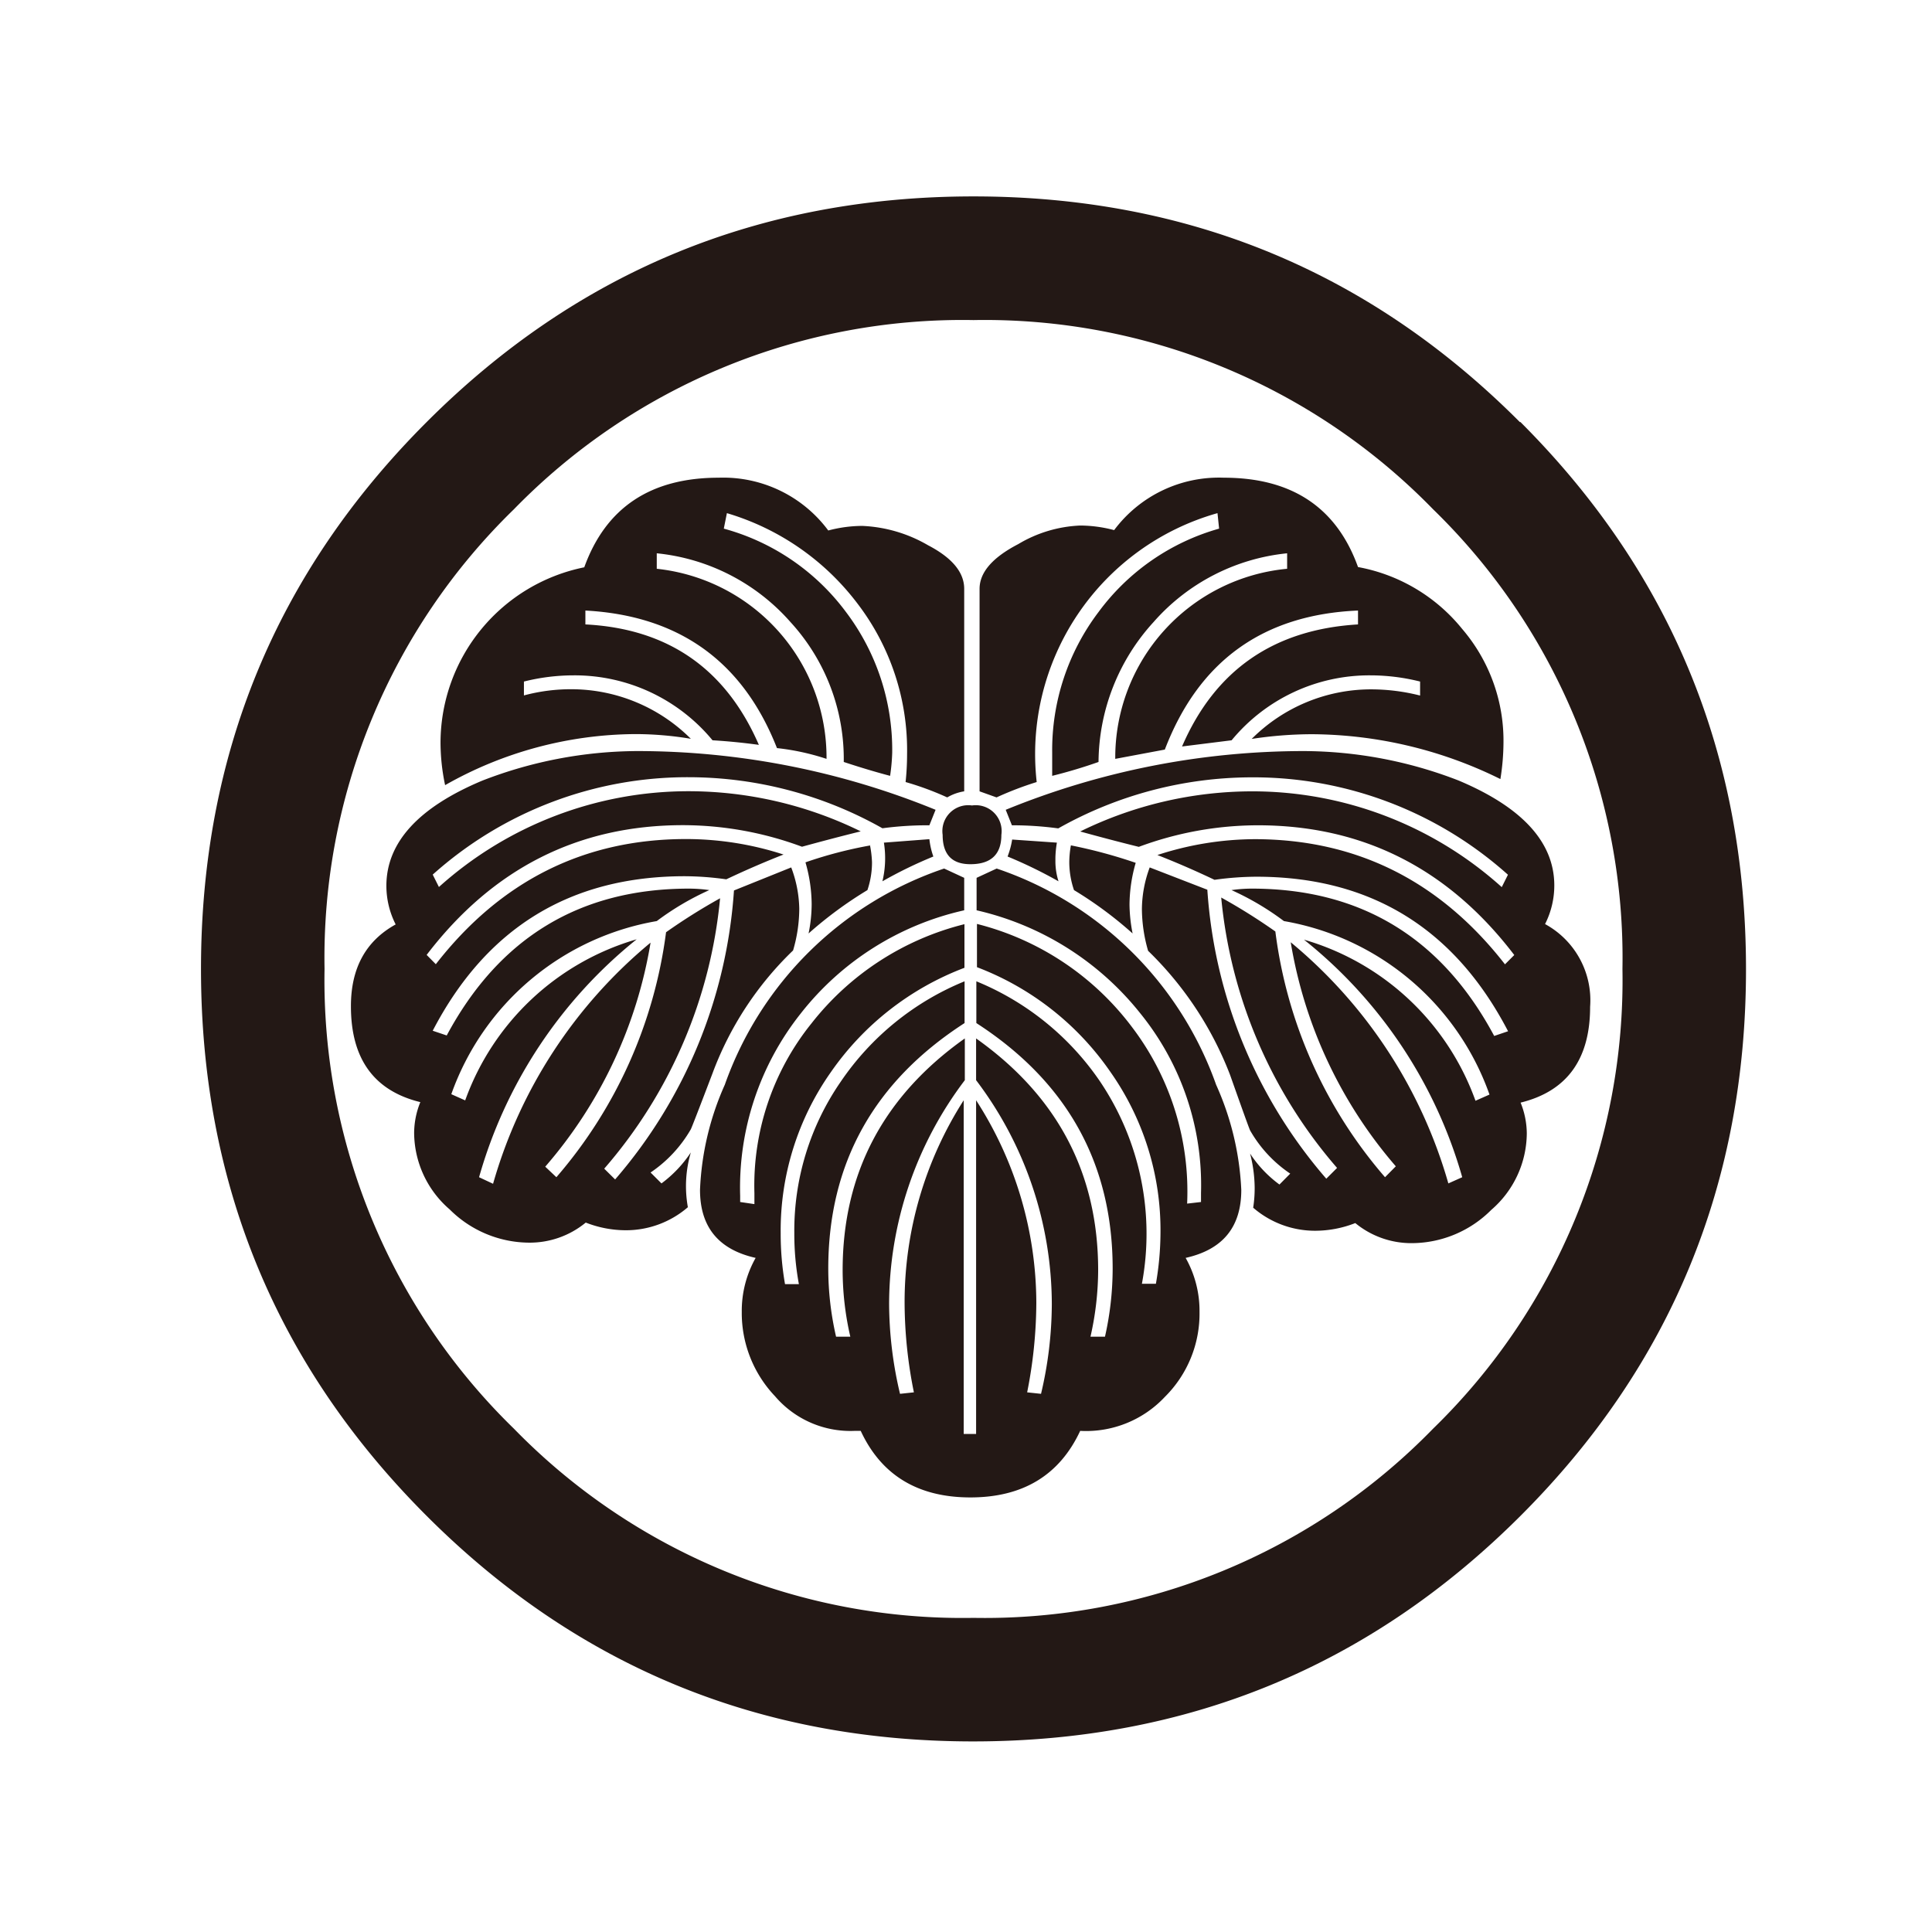 <svg id="レイヤー_1" data-name="レイヤー 1" xmlns="http://www.w3.org/2000/svg" viewBox="0 0 155.91 155.91"><defs><style>.cls-1{fill:#231815;}</style></defs><path class="cls-1" d="M115.65,115.29a50.49,50.49,0,0,1-37.09,15.27,50.51,50.51,0,0,1-37.09-15.27,50.5,50.5,0,0,1-15.28-37.1A50.48,50.48,0,0,1,41.47,41.1,50.51,50.51,0,0,1,78.56,25.83,50.49,50.49,0,0,1,115.65,41.1a50.48,50.48,0,0,1,15.28,37.09A50.5,50.5,0,0,1,115.65,115.29Zm7-81.23Q104.49,15.85,78.56,15.85T34.43,34.06Q16.22,52.26,16.22,78.19t18.21,44.14q18.2,18.21,44.13,18.2t44.14-18.2q18.21-18.19,18.2-44.14T122.7,34.06ZM118,50.76a14.06,14.06,0,0,0-8.41-5Q107,38.55,98.76,38.55a10.55,10.55,0,0,0-8.85,4.23,10.82,10.82,0,0,0-2.74-.37,10.58,10.58,0,0,0-5,1.5q-3.12,1.62-3.12,3.61V63.86l1.37.49a26.87,26.87,0,0,1,3.24-1.24,20.2,20.2,0,0,1,14.59-21.7l.13,1.25a18.23,18.23,0,0,0-9.73,6.73,18.46,18.46,0,0,0-3.74,11.35v1.87c1.33-.33,2.58-.71,3.74-1.12A16.9,16.9,0,0,1,93.09,50.2a16.54,16.54,0,0,1,10.78-5.55V45.9A15.3,15.3,0,0,0,90,61.24l4-.75q4.11-10.73,15.59-11.22v1.12Q99.38,51,95.39,60.24l4-.5A14.4,14.4,0,0,1,110.6,54.5a16.6,16.6,0,0,1,4,.5v1.13a16.12,16.12,0,0,0-4-.5,13.61,13.61,0,0,0-9.59,4,32.64,32.64,0,0,1,4.86-.38,34.65,34.65,0,0,1,15.21,3.62,19,19,0,0,0,.25-3A13.85,13.85,0,0,0,118,50.76Zm6.68,23.82a6.89,6.89,0,0,0,.75-3.12q0-5.23-7.74-8.48a34.84,34.84,0,0,0-12.47-2.37,63.6,63.6,0,0,0-24.06,4.74l.5,1.25a27.64,27.64,0,0,1,3.74.25A31.85,31.85,0,0,1,101,62.73a30.78,30.78,0,0,1,20.69,7.86l-.5,1A30.09,30.09,0,0,0,101,63.86,31.55,31.55,0,0,0,87.17,67.1c1.49.41,3.07.83,4.73,1.24a27.67,27.67,0,0,1,9.6-1.74q12.72,0,20.7,10.47l-.75.75q-7.86-10.09-20.2-10.1A25.51,25.51,0,0,0,93.4,69q2.23.87,4.61,2a24.91,24.91,0,0,1,3.37-.25q13.83,0,20.32,12.47l-1.12.38Q114.22,71.71,101,71.71a11.79,11.79,0,0,0-1.62.12,22.09,22.09,0,0,1,4.23,2.5,21.46,21.46,0,0,1,16.59,14l-1.13.5a20.87,20.87,0,0,0-13.84-13A37.71,37.71,0,0,1,118,95l-1.12.5a39.2,39.2,0,0,0-12.72-19.46,36.8,36.8,0,0,0,8.48,18.08l-.87.88a37.45,37.45,0,0,1-8.85-19.83,47.58,47.58,0,0,0-4.37-2.74,38.85,38.85,0,0,0,9.35,21.82l-.87.87a39.62,39.62,0,0,1-9.6-23.32L92.78,70a9.85,9.85,0,0,0-.63,3.36,12.4,12.4,0,0,0,.5,3.37,27.87,27.87,0,0,1,6.61,10q1.5,4.24,1.62,4.49a10.42,10.42,0,0,0,3.24,3.49l-.87.88a9.59,9.59,0,0,1-2.37-2.5,11.33,11.33,0,0,1,.37,2.74,10.31,10.31,0,0,1-.12,1.63,7.62,7.62,0,0,0,5,1.86,8.87,8.87,0,0,0,3.24-.62,7.11,7.11,0,0,0,4.61,1.62,9.09,9.09,0,0,0,6.36-2.68,8.22,8.22,0,0,0,2.87-6.17,6.7,6.7,0,0,0-.5-2.49q5.61-1.38,5.61-7.73A7,7,0,0,0,124.7,74.58ZM86.42,68.22a7.78,7.78,0,0,0-.13,1.37,7,7,0,0,0,.38,2.24,31.57,31.57,0,0,1,4.73,3.5A12.58,12.58,0,0,1,91.15,73a12.4,12.4,0,0,1,.5-3.37A40.33,40.33,0,0,0,86.42,68.22Zm-1.25,1.37v-.37A8.21,8.21,0,0,1,85.29,68l-3.61-.25a6.68,6.68,0,0,1-.37,1.37,37.1,37.1,0,0,1,4.11,2A5.43,5.43,0,0,1,85.17,69.59ZM78.44,65a2.09,2.09,0,0,0-2.37,2.37c0,1.58.74,2.37,2.24,2.37,1.66,0,2.5-.79,2.5-2.37A2.09,2.09,0,0,0,78.44,65ZM74.89,44a11.51,11.51,0,0,0-5.3-1.56,10.83,10.83,0,0,0-2.75.37A10.55,10.55,0,0,0,58,38.55q-8.24,0-10.85,7.23A14.47,14.47,0,0,0,35.55,59.86a16.65,16.65,0,0,0,.37,3.5,31.4,31.4,0,0,1,15.34-4.12,27.31,27.31,0,0,1,4.49.38,13.66,13.66,0,0,0-9.61-4,14.6,14.6,0,0,0-3.86.5V55a16.52,16.52,0,0,1,4-.5,14.43,14.43,0,0,1,11.22,5.24c1.33.08,2.58.21,3.74.37q-4-9.21-14-9.72V49.27q11.34.61,15.46,11.1a19.34,19.34,0,0,1,4,.87A15.32,15.32,0,0,0,53,45.9V44.65A16.57,16.57,0,0,1,63.79,50.2a16.35,16.35,0,0,1,4.3,11.29c1.24.41,2.49.79,3.74,1.12A15.79,15.79,0,0,0,72,60.74a18.45,18.45,0,0,0-3.73-11.35,18.26,18.26,0,0,0-9.86-6.73l.25-1.25a20.53,20.53,0,0,1,10.54,7.3,19.46,19.46,0,0,1,4,12.15,21.2,21.2,0,0,1-.12,2.25,24.08,24.08,0,0,1,3.36,1.24,3.88,3.88,0,0,1,1.37-.49V47.52Q77.81,45.52,74.89,44ZM75,67.72,71.33,68a8,8,0,0,1-.12,3.12,35.46,35.46,0,0,1,4.11-2A6.1,6.1,0,0,1,75,67.72Zm-4.74.5A34.37,34.37,0,0,0,65,69.59a12.4,12.4,0,0,1,.5,3.37,11.8,11.8,0,0,1-.25,2.37A32.17,32.17,0,0,1,70,71.83a7,7,0,0,0,.37-2.24A8.76,8.76,0,0,0,70.21,68.22ZM98.14,87.54A28.43,28.43,0,0,0,80.43,70.09l-1.62.75v2.62A23.59,23.59,0,0,1,92,81.75a22,22,0,0,1,4.92,14.52V97l-1.12.13a21.92,21.92,0,0,0-4.43-14.22,22.55,22.55,0,0,0-12.53-8.35v3.49A23,23,0,0,1,89.6,86.49a22.19,22.19,0,0,1,4.05,13,24.61,24.61,0,0,1-.37,4.11H92.15A22,22,0,0,0,88.79,87.3a22.27,22.27,0,0,0-10-8.11v3.37q11,7.11,11,19.82a25,25,0,0,1-.62,5.49H88a24.51,24.51,0,0,0,.62-5.36q0-11.73-9.85-18.71v3.37a30,30,0,0,1,6.11,18.08,31.84,31.84,0,0,1-.87,7.23l-1.12-.12a37.52,37.52,0,0,0,.74-7.23,30.22,30.22,0,0,0-4.86-16.34v26.93h-1V88.79A30.22,30.22,0,0,0,73,105.13a36.78,36.78,0,0,0,.75,7.23l-1.12.12a31.87,31.87,0,0,1-.88-7.23,30,30,0,0,1,6.11-18.08V83.8Q68,90.79,68,102.51a23.92,23.92,0,0,0,.62,5.36H67.47a24.47,24.47,0,0,1-.63-5.49q0-12.72,11-19.82V79.19a22.24,22.24,0,0,0-10,8.11A21.14,21.14,0,0,0,64.1,99.52a22.2,22.2,0,0,0,.37,4.11H63.35A23.6,23.6,0,0,1,63,99.52a22.19,22.19,0,0,1,4.05-13,23.06,23.06,0,0,1,10.78-8.42V74.58a22.62,22.62,0,0,0-12.34,8,20.86,20.86,0,0,0-4.61,13.71v.88L59.73,97v-.5A22.58,22.58,0,0,1,64.6,81.81a23.2,23.2,0,0,1,13.21-8.35V70.84l-1.62-.75a28.4,28.4,0,0,0-17.7,17.45,23,23,0,0,0-2,8.48c0,3,1.5,4.82,4.49,5.49a8.71,8.71,0,0,0-1.12,4.36,9.75,9.75,0,0,0,2.68,6.8,8,8,0,0,0,6.42,2.8h.5c1.66,3.58,4.62,5.37,8.85,5.37s7.19-1.79,8.86-5.37A8.71,8.71,0,0,0,94,112.73a9.46,9.46,0,0,0,2.8-6.86,8.71,8.71,0,0,0-1.12-4.36c3-.67,4.49-2.49,4.49-5.49A23.13,23.13,0,0,0,98.14,87.54ZM51.38,60.61A34.92,34.92,0,0,0,38.91,63q-7.72,3.24-7.73,8.48a6.89,6.89,0,0,0,.75,3.12q-3.62,2-3.61,6.61,0,6.36,5.6,7.73a6.7,6.7,0,0,0-.5,2.49,8.22,8.22,0,0,0,2.87,6.17,9.13,9.13,0,0,0,6.37,2.68,7.11,7.11,0,0,0,4.61-1.62,8.87,8.87,0,0,0,3.24.62,7.64,7.64,0,0,0,5-1.86A9.61,9.61,0,0,1,55.75,93a9.93,9.93,0,0,1-2.37,2.5l-.88-.88a10.57,10.57,0,0,0,3.25-3.49q.12-.24,1.74-4.49A26.59,26.59,0,0,1,64,76.7a12,12,0,0,0,.5-3.37A9.83,9.83,0,0,0,63.85,70l-4.62,1.86a39.67,39.67,0,0,1-9.59,23.32l-.88-.87a38.79,38.79,0,0,0,9.35-21.82,47.43,47.43,0,0,0-4.36,2.74A37.61,37.61,0,0,1,44.9,95L44,94.15A36.7,36.7,0,0,0,52.5,76.07,39.18,39.18,0,0,0,39.79,95.53L38.66,95a37.83,37.83,0,0,1,12.72-19.2,20.89,20.89,0,0,0-13.84,13l-1.12-.5A21.44,21.44,0,0,1,53,74.33a22.16,22.16,0,0,1,4.24-2.5,11.9,11.9,0,0,0-1.62-.12q-13.21,0-19.57,11.85l-1.13-.38Q41.4,70.72,55.25,70.71a24.65,24.65,0,0,1,3.36.25q2.37-1.12,4.62-2a25.52,25.52,0,0,0-7.86-1.25q-12.34,0-20.2,10.1l-.74-.75q8-10.47,20.69-10.47a27.67,27.67,0,0,1,9.6,1.74c1.5-.41,3.08-.83,4.74-1.24a31.58,31.58,0,0,0-13.84-3.24,30.13,30.13,0,0,0-20.2,7.73l-.5-1a30.8,30.8,0,0,1,20.7-7.86,31.88,31.88,0,0,1,15.59,4.12A27.53,27.53,0,0,1,75,66.6l.5-1.25A63.69,63.69,0,0,0,51.38,60.61Z"/></svg>